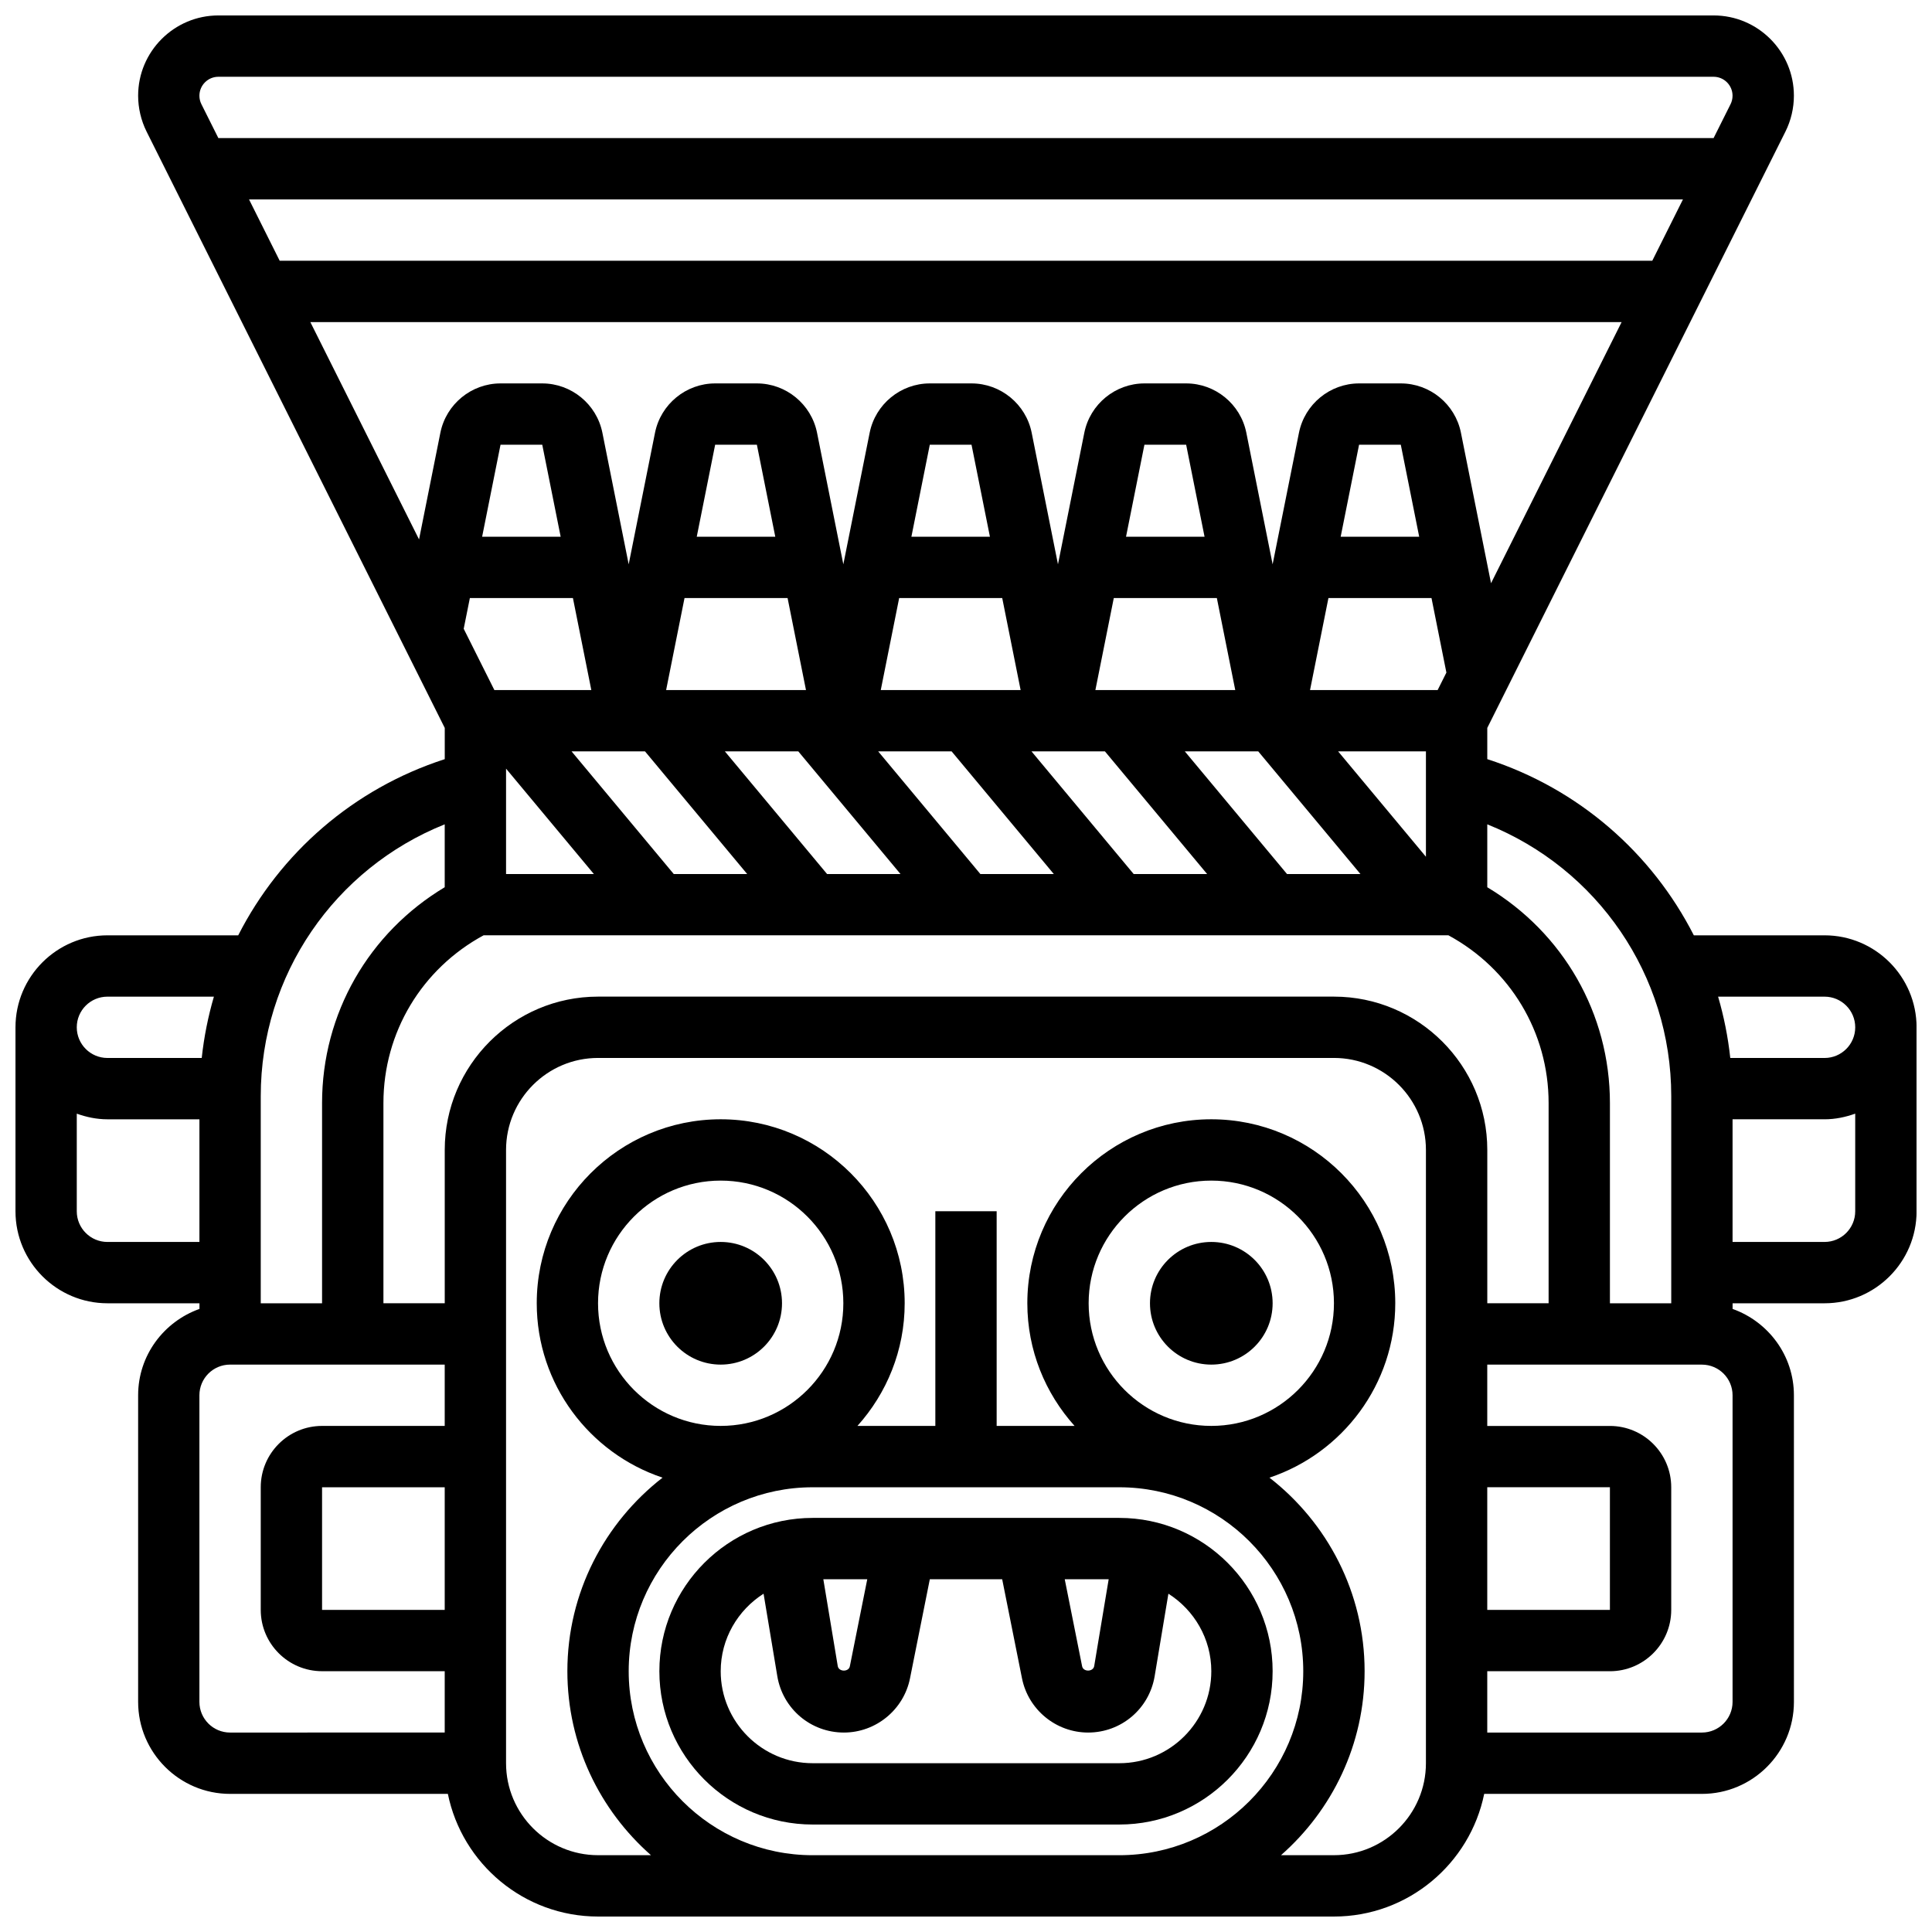<?xml version="1.0" encoding="UTF-8"?>
<!-- Uploaded to: ICON Repo, www.svgrepo.com, Generator: ICON Repo Mixer Tools -->
<svg width="800px" height="800px" version="1.1" viewBox="144 144 512 512" xmlns="http://www.w3.org/2000/svg">
 <defs>
  <clipPath id="a">
   <path d="m148.09 148.09h503.81v503.81h-503.81z"/>
  </clipPath>
 </defs>
 <path d="m481.26 586.89c0-22.402-18.227-40.629-40.629-40.629h-81.262c-22.402 0-40.629 18.227-40.629 40.629 0 22.402 18.227 40.629 40.629 40.629h81.258c22.406 0.004 40.633-18.223 40.633-40.629zm-43.449-24.375-3.836 23.012c-0.27 1.559-2.883 1.602-3.203 0.059l-4.606-23.07zm-63.977 0-4.617 23.07c-0.301 1.543-2.926 1.512-3.203-0.047l-3.824-23.023zm-38.84 24.375c0-8.645 4.559-16.211 11.359-20.543l3.641 21.859c1.445 8.656 8.871 14.938 17.641 14.938 8.492 0 15.863-6.047 17.527-14.375l5.25-26.254h19.176l5.25 26.254c1.668 8.328 9.035 14.375 17.527 14.375 8.77 0 16.188-6.281 17.633-14.945l3.641-21.852c6.812 4.332 11.371 11.898 11.371 20.543 0 13.441-10.938 24.379-24.379 24.379h-81.262c-13.438 0-24.375-10.938-24.375-24.379z"/>
 <path d="m481.26 489.38c0 8.977-7.277 16.254-16.25 16.254-8.977 0-16.254-7.277-16.254-16.254 0-8.973 7.277-16.25 16.254-16.25 8.973 0 16.25 7.277 16.25 16.25"/>
 <path d="m351.24 489.38c0 8.977-7.277 16.254-16.25 16.254-8.977 0-16.254-7.277-16.254-16.254 0-8.973 7.277-16.25 16.254-16.25 8.973 0 16.25 7.277 16.25 16.25"/>
 <g clip-path="url(#a)">
  <path d="m627.53 391.87h-34.648c-11.102-21.793-30.496-38.859-54.738-46.691v-8.273l79.016-158.03c1.465-2.93 2.242-6.227 2.242-9.512 0-11.727-9.547-21.273-21.273-21.273h-396.25c-11.727 0-21.273 9.547-21.273 21.273 0 3.281 0.781 6.582 2.242 9.516l79.016 158.03v8.273c-24.238 7.832-43.633 24.895-54.734 46.688h-34.648c-13.441 0-24.379 10.938-24.379 24.379v48.754c0 13.441 10.938 24.379 24.379 24.379h24.379v1.496c-9.438 3.363-16.254 12.305-16.254 22.883v81.258c0 13.441 10.938 24.379 24.379 24.379h57.703c3.777 18.52 20.184 32.504 39.809 32.504h195.02c19.617 0 36.031-13.984 39.809-32.504h57.703c13.441 0 24.379-10.938 24.379-24.379l-0.004-81.258c0-10.578-6.816-19.52-16.25-22.883v-1.496h24.379c13.441 0 24.379-10.938 24.379-24.379v-48.754c-0.004-13.441-10.941-24.379-24.379-24.379zm0 16.254c4.484 0 8.125 3.641 8.125 8.125s-3.641 8.125-8.125 8.125h-24.988c-0.602-5.566-1.691-10.996-3.227-16.25zm-40.633 26.375v54.883h-16.25v-53.047c0-23.754-12.391-45.148-32.504-57.207v-16.672c29.148 11.684 48.754 39.922 48.754 72.043zm-376.9-237.65h380l-8.125 16.25-363.75 0.004zm363.75 32.504-34.609 69.207-7.981-39.906c-1.516-7.555-8.211-13.047-15.922-13.047h-11.059c-7.711 0-14.406 5.492-15.934 13.059l-6.984 34.883-6.973-34.895c-1.527-7.555-8.223-13.047-15.934-13.047h-11.059c-7.711 0-14.406 5.492-15.934 13.059l-6.984 34.883-6.973-34.895c-1.527-7.555-8.223-13.047-15.934-13.047h-11.059c-7.711 0-14.406 5.492-15.934 13.059l-6.981 34.883-6.973-34.895c-1.527-7.555-8.223-13.047-15.938-13.047h-11.059c-7.711 0-14.406 5.492-15.934 13.059l-6.981 34.883-6.973-34.895c-1.527-7.555-8.223-13.047-15.934-13.047h-11.059c-7.711 0-14.406 5.492-15.934 13.059l-5.656 28.285-28.809-57.598zm-48.754 97.512h-33.82l4.875-24.379h27.312l3.949 19.754zm-26.379 16.254h23.273v27.93zm-64.324-16.254 4.875-24.379h27.312l4.875 24.379zm-113.76 0 4.875-24.379h27.312l4.875 24.379zm8.117-40.629 4.875-24.379h11.059l4.875 24.379zm53.641 16.254h27.312l4.875 24.379-37.062-0.004zm3.242-16.254 4.875-24.379h11.059l4.875 24.379zm56.879 0 4.875-24.379h11.059l4.875 24.379zm56.883 0 4.875-24.379h11.059l4.875 24.379zm-206.71 0h-20.812l4.875-24.379h11.059zm-25.695 24.395 1.633-8.141h27.312l4.875 24.379h-25.695zm11.223 37.062 23.273 27.93h-23.273zm44.441 27.93-27.082-32.504h19.461l27.082 32.504zm40.629 0-27.082-32.504h19.461l27.082 32.504zm40.629 0-27.082-32.504h19.461l27.082 32.504zm40.629 0-27.082-32.504h19.461l27.082 32.504zm40.633 0-27.082-32.504h19.461l27.082 32.504zm-283.2-211.28h396.25c2.773 0 5.023 2.254 5.023 5.023 0 0.781-0.18 1.551-0.527 2.242l-4.496 8.988h-396.25l-4.492-8.98c-0.352-0.691-0.531-1.469-0.531-2.25 0-2.769 2.254-5.023 5.023-5.023zm59.984 198.11v16.668c-20.113 12.066-32.504 33.453-32.504 57.207v53.051h-16.25v-54.883c0-32.121 19.609-60.359 48.754-72.043zm-89.383 45.668h28.215c-1.535 5.258-2.625 10.688-3.227 16.25h-24.988c-4.484 0-8.125-3.641-8.125-8.125-0.004-4.484 3.637-8.125 8.125-8.125zm0 65.008c-4.484 0-8.125-3.641-8.125-8.125v-25.875c2.551 0.91 5.262 1.496 8.125 1.496h24.379v32.504zm24.375 121.89v-81.262c0-4.484 3.641-8.125 8.125-8.125h56.883v16.25h-32.504c-8.965 0-16.25 7.289-16.25 16.25v32.504c0 8.965 7.289 16.25 16.25 16.25h32.504v16.25l-56.879 0.008c-4.488 0-8.129-3.641-8.129-8.125zm65.008-56.883v32.504h-32.504v-32.504zm97.512 97.512c-26.891 0-48.754-21.867-48.754-48.754 0-26.891 21.867-48.754 48.754-48.754h81.258c26.891 0 48.754 21.867 48.754 48.754 0 26.891-21.867 48.754-48.754 48.754zm-24.375-113.77c-17.926 0-32.504-14.578-32.504-32.504 0-17.926 14.578-32.504 32.504-32.504 17.926 0 32.504 14.578 32.504 32.504 0 17.926-14.578 32.504-32.504 32.504zm97.512-32.504c0-17.926 14.578-32.504 32.504-32.504 17.926 0 32.504 14.578 32.504 32.504 0 17.926-14.578 32.504-32.504 32.504-17.926 0-32.504-14.578-32.504-32.504zm89.383 121.89c0 13.441-10.938 24.379-24.379 24.379h-14.027c13.551-11.922 22.156-29.336 22.156-48.758 0-20.852-9.906-39.387-25.215-51.293 19.348-6.465 33.34-24.723 33.34-46.219 0-26.891-21.867-48.754-48.754-48.754-26.891 0-48.754 21.867-48.754 48.754 0 12.496 4.762 23.867 12.516 32.504h-20.645v-56.883h-16.25v56.883h-20.641c7.754-8.637 12.516-20.008 12.516-32.504 0-26.891-21.867-48.754-48.754-48.754-26.891 0-48.754 21.867-48.754 48.754 0 21.492 13.992 39.754 33.34 46.219-15.316 11.906-25.223 30.441-25.223 51.293 0 19.422 8.605 36.836 22.152 48.754l-14.023 0.004c-13.441 0-24.379-10.938-24.379-24.379v-162.52c0-13.441 10.938-24.379 24.379-24.379h195.02c13.441 0 24.379 10.938 24.379 24.379zm-24.375-203.15h-195.02c-22.402 0-40.629 18.227-40.629 40.629v40.629h-16.25v-53.047c0-18.746 10.172-35.582 26.555-44.465h255.67c16.387 8.883 26.559 25.719 26.559 44.465v53.047h-16.25v-40.629c0-22.402-18.227-40.629-40.629-40.629zm40.629 130.02h32.504v32.504h-32.504zm65.008 56.883c0 4.484-3.641 8.125-8.125 8.125h-56.883v-16.25h32.504c8.965 0 16.25-7.289 16.25-16.25v-32.504c0-8.965-7.289-16.25-16.25-16.25h-32.504v-16.25h56.883c4.484 0 8.125 3.641 8.125 8.125zm24.379-121.89h-24.379v-32.504h24.379c2.859 0 5.574-0.586 8.125-1.496v25.875c0 4.484-3.641 8.125-8.125 8.125z"/>
 </g>
</svg>
